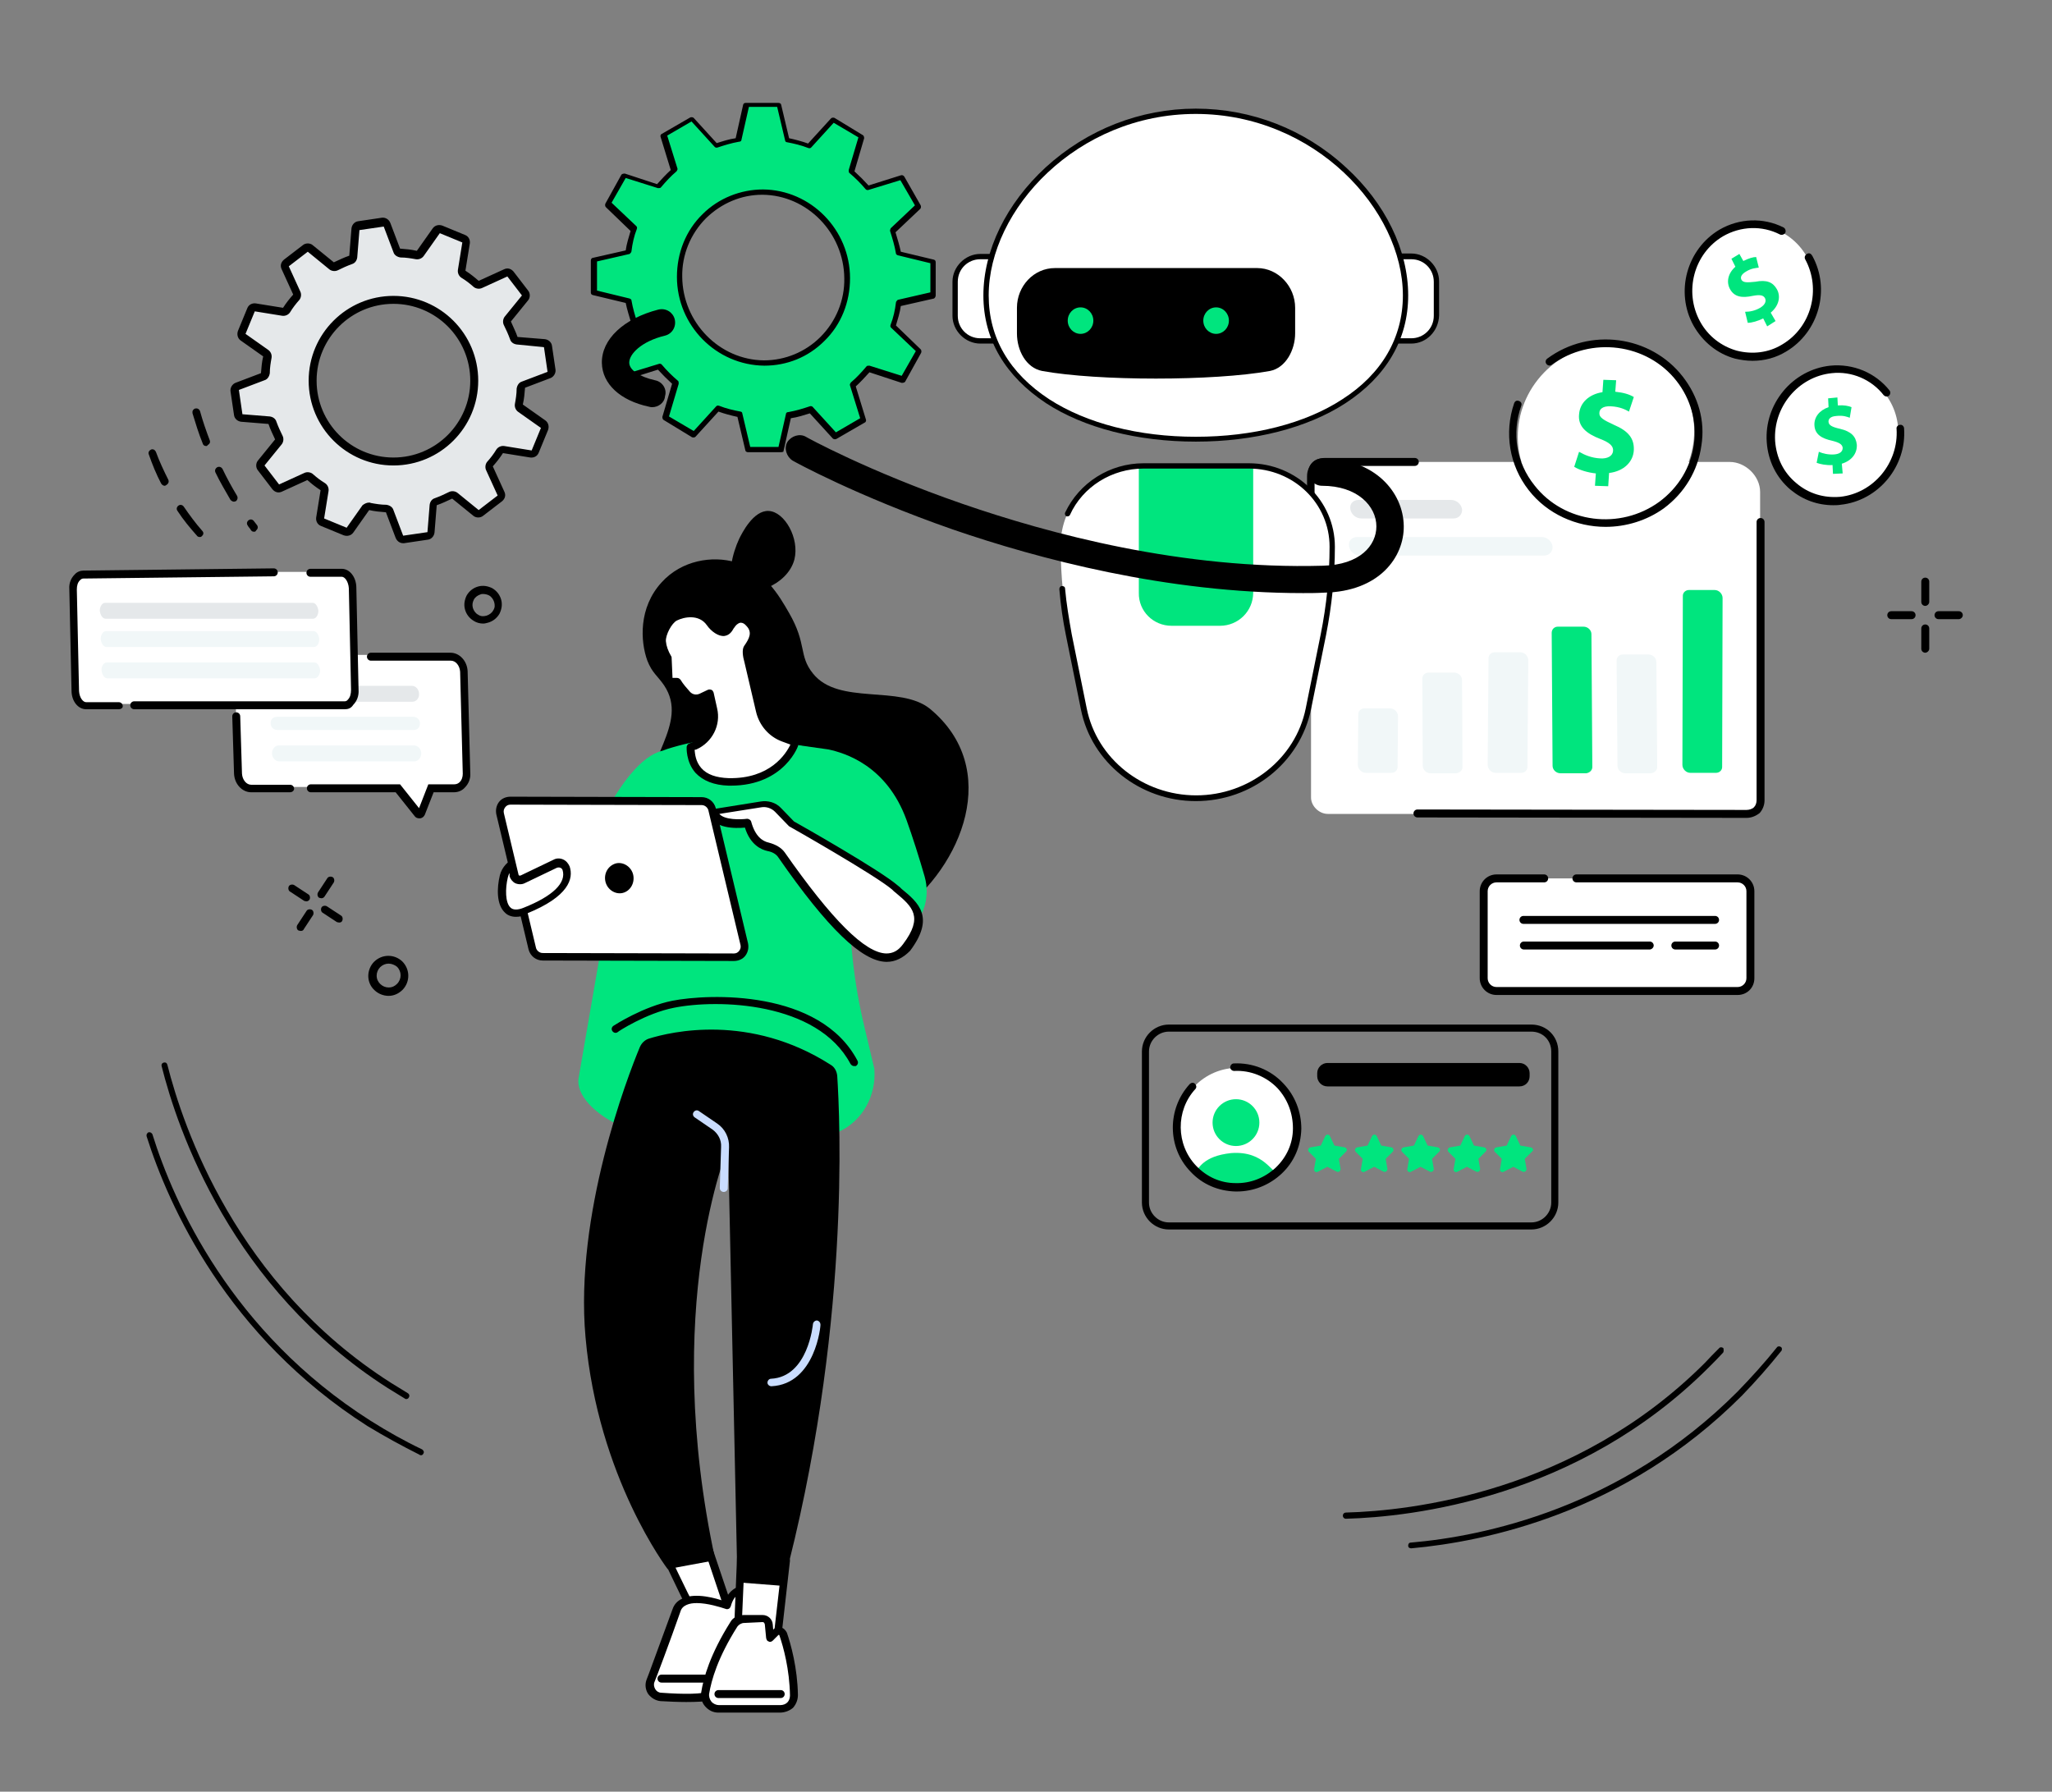 <?xml version="1.0" encoding="utf-8"?>
<!-- Generator: Adobe Illustrator 25.4.1, SVG Export Plug-In . SVG Version: 6.00 Build 0)  -->
<svg version="1.1" id="Layer_1" xmlns="http://www.w3.org/2000/svg" xmlns:xlink="http://www.w3.org/1999/xlink" x="0px" y="0px"
	 width="464.7px" height="405.7px" viewBox="0 0 464.7 405.7" style="enable-background:new 0 0 464.7 405.7;" xml:space="preserve"
	>
<rect x="0" y="0" width="464.7" height="405.7" fill="#808080" stroke="none"/>
<style type="text/css">
	.st0{fill:#E5E8EA;}
	.st1{fill:#00E57E;}
	.st2{fill:#FFFFFF;}
	.st3{fill:#CADDFF;}
	.st4{fill:#F1F7F8;}
	.st5{fill:none;stroke:#000000;stroke-width:1.6;stroke-miterlimit:10;}
</style>
<g id="AI-powered_marketing_tools">
	<g>
		<g id="Artificial_intelligence_1_">
			<g>
				<g>
					<path class="st0" d="M124.2,78.5c-0.1-0.4-0.4-0.8-0.8-0.8l-6.2-0.5c-0.4-0.1-0.6-0.3-0.8-0.6c-0.4-1.2-0.9-2.3-1.4-3.3
						c-0.2-0.4-0.1-0.7,0.1-1l3.9-4.8c0.3-0.4,0.3-0.8,0-1.2l-3.3-4.3c-0.3-0.4-0.7-0.5-1.1-0.3l-5.6,2.6c-0.4,0.2-0.7,0.1-1-0.1
						c-0.9-0.8-1.9-1.5-2.9-2.2c-0.3-0.2-0.5-0.5-0.4-0.9l1-6.2c0.1-0.4-0.2-0.8-0.6-1l-5.1-2.1c-0.4-0.2-0.9,0-1.1,0.4l-3.5,5.1
						c-0.2,0.3-0.6,0.5-0.9,0.4c-1.2-0.2-2.4-0.4-3.6-0.4c-0.4,0-0.7-0.2-0.8-0.6l-2.2-5.8c-0.2-0.4-0.6-0.6-1-0.6l-5.4,0.8
						c-0.4,0.1-0.8,0.4-0.8,0.8l-0.5,6.2c-0.1,0.4-0.3,0.6-0.6,0.8c-1.2,0.4-2.3,0.9-3.3,1.4c-0.4,0.2-0.7,0.1-1-0.1l-4.8-3.9
						c-0.4-0.3-0.8-0.3-1.2,0l-4.3,3.3c-0.4,0.3-0.5,0.7-0.3,1.1l2.6,5.6c0.2,0.4,0.1,0.7-0.1,1c-0.8,0.9-1.5,1.9-2.2,2.9
						c-0.2,0.3-0.5,0.5-0.9,0.4l-6.2-1c-0.4-0.1-0.8,0.2-1,0.6l-2.1,5.1c-0.2,0.4,0,0.9,0.4,1.1l5.1,3.5c0.3,0.2,0.5,0.6,0.4,0.9
						c-0.2,1.2-0.4,2.4-0.4,3.6c0,0.4-0.2,0.7-0.6,0.8l-5.8,2.2c-0.4,0.2-0.6,0.6-0.6,1L54,94c0.1,0.4,0.4,0.8,0.8,0.8l6.2,0.5
						c0.4,0.1,0.6,0.3,0.8,0.6c0.4,1.2,0.9,2.3,1.4,3.3c0.2,0.4,0.1,0.7-0.1,1l-3.9,4.8c-0.3,0.4-0.3,0.8,0,1.2l3.3,4.3
						c0.3,0.4,0.7,0.5,1.1,0.3l5.6-2.6c0.4-0.2,0.7-0.1,1,0.1c0.9,0.8,1.9,1.5,2.9,2.2c0.3,0.2,0.5,0.5,0.4,0.9l-1,6.2
						c-0.1,0.4,0.2,0.8,0.6,1l5.1,2.1c0.4,0.2,0.9,0,1.1-0.4l3.5-5.1c0.2-0.3,0.6-0.5,0.9-0.4c1.2,0.2,2.4,0.4,3.6,0.4
						c0.4,0,0.7,0.2,0.8,0.6l2.2,5.8c0.2,0.4,0.6,0.6,1,0.6l5.4-0.8c0.4-0.1,0.8-0.4,0.8-0.8l0.5-6.2c0.1-0.4,0.3-0.6,0.6-0.8
						c1.2-0.4,2.3-0.9,3.3-1.4c0.4-0.2,0.7-0.1,1,0.1l4.8,3.9c0.4,0.3,0.8,0.3,1.2,0l4.3-3.3c0.4-0.3,0.5-0.7,0.3-1.1l-2.6-5.6
						c-0.2-0.4-0.1-0.7,0.1-1c0.8-0.9,1.5-1.9,2.2-2.9c0.2-0.3,0.5-0.5,0.9-0.4l6.2,1c0.4,0.1,0.8-0.2,1-0.6l2.1-5.1
						c0.2-0.4,0-0.9-0.4-1.1l-5.1-3.5c-0.3-0.2-0.5-0.6-0.4-0.9c0.2-1.2,0.4-2.4,0.4-3.6c0-0.4,0.2-0.7,0.6-0.8l5.8-2.2
						c0.4-0.2,0.6-0.6,0.6-1L124.2,78.5z M89.1,104.5c-10.1,0-18.3-8.2-18.3-18.3c0-10.1,8.2-18.3,18.3-18.3s18.3,8.2,18.3,18.3
						C107.4,96.3,99.2,104.5,89.1,104.5z"/>
					<path d="M91.3,123c-0.8,0-1.4-0.5-1.7-1.2l-2.2-5.8c-1.3-0.1-2.5-0.2-3.8-0.5l-3.6,5.1c-0.5,0.7-1.4,0.9-2.2,0.6l-5.1-2.1
						c-0.8-0.3-1.2-1.1-1.1-1.9l1-6.2c-1.1-0.7-2.1-1.5-3-2.3l-5.7,2.6c-0.8,0.4-1.6,0.2-2.2-0.5l-3.3-4.3c-0.5-0.6-0.5-1.6,0-2.2
						l3.9-4.8c-0.5-1.1-1.1-2.3-1.5-3.5l-6.2-0.5c-0.8-0.1-1.5-0.7-1.6-1.5l-0.8-5.4c-0.1-0.8,0.4-1.6,1.1-1.9l5.8-2.2
						c0.1-1.3,0.2-2.5,0.5-3.8l-5.1-3.6c-0.7-0.5-0.9-1.4-0.6-2.2l2.1-5.1c0.3-0.8,1.1-1.2,1.9-1.1l6.2,1c0.7-1.1,1.5-2.1,2.3-3
						l-2.6-5.7c-0.4-0.8-0.2-1.6,0.5-2.2l4.3-3.3c0.6-0.5,1.6-0.5,2.2,0l4.8,3.9c1.1-0.5,2.3-1.1,3.5-1.5l0.5-6.2
						c0.1-0.8,0.7-1.5,1.5-1.6l5.4-0.8c0.8-0.1,1.6,0.4,1.9,1.2l2.2,5.8c1.3,0.1,2.5,0.2,3.8,0.5l3.6-5.1c0.5-0.7,1.4-0.9,2.2-0.6
						l5.1,2.1c0.8,0.3,1.2,1.1,1.1,1.9l-1,6.2c1.1,0.7,2.1,1.5,3,2.3l5.7-2.6c0.8-0.4,1.6-0.2,2.2,0.5l3.3,4.3
						c0.5,0.6,0.5,1.6,0,2.2l-3.9,4.8c0.5,1.2,1.1,2.3,1.5,3.5l6.2,0.5c0.8,0.1,1.5,0.7,1.6,1.5l0,0l0.8,5.4
						c0.1,0.8-0.4,1.6-1.1,1.9l-5.8,2.2c-0.1,1.3-0.2,2.5-0.5,3.8l5.1,3.6c0.7,0.5,0.9,1.4,0.6,2.2l-2.1,5.1
						c-0.3,0.8-1.1,1.2-1.9,1.1l-6.2-1c-0.7,1.1-1.5,2.1-2.3,3l2.6,5.7c0.4,0.8,0.2,1.6-0.5,2.2l-4.3,3.3c-0.6,0.5-1.6,0.5-2.2,0
						l-4.8-3.9c-1.1,0.5-2.3,1.1-3.5,1.5l-0.5,6.2c-0.1,0.8-0.7,1.5-1.5,1.6l-5.4,0.8C91.5,123,91.4,123,91.3,123z M83.6,113.8
						c0.1,0,0.2,0,0.4,0.1c1.1,0.2,2.3,0.4,3.5,0.4c0.7,0.1,1.4,0.5,1.6,1.2l2.2,5.8l5.5-0.8l0.5-6.2c0.1-0.7,0.5-1.3,1.2-1.5
						c1.1-0.4,2.2-0.9,3.2-1.4c0.6-0.3,1.4-0.2,1.9,0.2l4.8,3.9l4.3-3.3l-2.6-5.7c-0.3-0.6-0.2-1.4,0.2-1.9c0.8-0.9,1.5-1.8,2.1-2.8
						c0.4-0.6,1.1-0.9,1.8-0.8l6.2,1l2.1-5.1l-5.1-3.6c-0.6-0.4-0.9-1.1-0.8-1.8c0.2-1.1,0.4-2.3,0.4-3.5c0.1-0.7,0.5-1.4,1.2-1.6
						l5.8-2.2l-0.8-5.5c0,0,0-0.1-0.1-0.1L117,78c-0.7-0.1-1.3-0.5-1.5-1.2c-0.4-1.1-0.9-2.2-1.4-3.2c-0.3-0.6-0.2-1.4,0.2-1.9
						l3.9-4.8l-3.3-4.3l-5.7,2.6c-0.6,0.3-1.4,0.2-1.9-0.2c-0.9-0.8-1.8-1.5-2.8-2.1c-0.6-0.4-0.9-1.1-0.8-1.8l1-6.2l-5.1-2.1
						L96,57.9c-0.4,0.6-1.1,0.9-1.8,0.8c-1.1-0.2-2.3-0.4-3.5-0.4c-0.7-0.1-1.4-0.5-1.6-1.2l-2.2-5.8l-5.5,0.8l-0.5,6.2
						c-0.1,0.7-0.5,1.3-1.2,1.5c-1.1,0.4-2.2,0.9-3.2,1.4c-0.6,0.3-1.4,0.2-1.9-0.2L69.7,57l-4.3,3.3l2.6,5.7
						c0.3,0.6,0.2,1.4-0.2,1.9c-0.8,0.9-1.5,1.8-2.1,2.8c-0.4,0.6-1.1,0.9-1.8,0.8l-6.2-1l-2.1,5.1l5.1,3.6c0.6,0.4,0.9,1.1,0.8,1.8
						c-0.2,1.1-0.4,2.3-0.4,3.5c-0.1,0.7-0.5,1.4-1.2,1.6l-5.8,2.2l0.8,5.5l6.2,0.5c0.7,0.1,1.3,0.5,1.5,1.2
						c0.4,1.1,0.9,2.2,1.4,3.2c0.3,0.6,0.2,1.4-0.2,1.9l-3.9,4.8l3.3,4.3l5.7-2.6c0.6-0.3,1.4-0.2,1.9,0.2c0.9,0.8,1.8,1.5,2.8,2.1
						c0.6,0.4,0.9,1.1,0.8,1.8l-1,6.2l5.1,2.1l3.6-5.1C82.5,114.1,83,113.8,83.6,113.8z M89.1,105.4c-10.6,0-19.2-8.6-19.2-19.2
						S78.5,67,89.1,67s19.2,8.6,19.2,19.2S99.7,105.4,89.1,105.4z M89.1,68.8c-9.6,0-17.4,7.8-17.4,17.4s7.8,17.4,17.4,17.4
						c9.6,0,17.4-7.8,17.4-17.4S98.7,68.8,89.1,68.8z"/>
				</g>
				<g>
					<path d="M57.5,120.4c-0.3,0-0.5-0.1-0.7-0.4c-0.2-0.4-0.5-0.6-0.7-1c-0.3-0.4-0.2-0.9,0.2-1.2c0.4-0.3,0.9-0.2,1.2,0.2
						c0.2,0.3,0.5,0.6,0.7,0.9c0.3,0.4,0.2,0.9-0.2,1.2C57.9,120.4,57.7,120.4,57.5,120.4z M53,113.6c-0.3,0-0.6-0.2-0.8-0.4
						c-1.2-2.1-2.4-4.1-3.4-6.2c-0.2-0.4-0.1-0.9,0.4-1.2c0.4-0.2,0.9-0.1,1.2,0.4c1,2.1,2.1,4.1,3.3,6.1c0.2,0.4,0.1,0.9-0.3,1.2
						C53.3,113.5,53.1,113.6,53,113.6z M46.7,101c-0.4,0-0.7-0.2-0.8-0.6c-0.9-2.2-1.6-4.5-2.3-6.8c-0.1-0.5,0.1-0.9,0.6-1.1
						c0.5-0.1,0.9,0.1,1.1,0.6c0.6,2.2,1.4,4.5,2.2,6.6c0.2,0.5-0.1,0.9-0.5,1.1C47,100.9,46.9,101,46.7,101z"/>
					<path d="M45.2,121.6c-0.2,0-0.5-0.1-0.6-0.3c-1.6-1.8-3.1-3.6-4.4-5.6c-0.3-0.4-0.2-0.9,0.2-1.2c0.4-0.3,0.9-0.2,1.2,0.2
						c1.3,1.9,2.7,3.8,4.2,5.5c0.4,0.4,0.3,0.9-0.1,1.2C45.6,121.6,45.4,121.6,45.2,121.6z M37.3,110c-0.3,0-0.6-0.2-0.8-0.5
						c-1.1-2.1-2-4.3-2.8-6.6c-0.2-0.5,0.1-0.9,0.5-1.1c0.5-0.2,0.9,0.1,1.1,0.5c0.8,2.2,1.8,4.3,2.8,6.3c0.2,0.4,0.1,0.9-0.4,1.2
						C37.6,109.9,37.4,110,37.3,110z"/>
				</g>
				<path d="M109.4,141.2c-0.7,0-1.5-0.2-2.1-0.6c-1-0.6-1.7-1.5-2-2.6c-0.3-1.1-0.1-2.2,0.4-3.2c0.6-1,1.5-1.7,2.6-2
					c1.1-0.3,2.2-0.1,3.2,0.4c1,0.6,1.7,1.5,2,2.6c0.3,1.1,0.1,2.2-0.4,3.2c-0.6,1-1.5,1.7-2.6,2
					C110.1,141.1,109.8,141.2,109.4,141.2z M109.4,134.5c-0.2,0-0.4,0-0.6,0.1c-0.6,0.2-1.2,0.6-1.5,1.2s-0.4,1.2-0.2,1.9
					c0.2,0.6,0.6,1.2,1.2,1.5c0.6,0.4,1.2,0.4,1.9,0.2c0.6-0.2,1.2-0.6,1.5-1.2c0.4-0.6,0.4-1.2,0.2-1.9c-0.2-0.6-0.6-1.2-1.2-1.5
					C110.3,134.6,109.8,134.5,109.4,134.5z"/>
			</g>
			<g>
				<g>
					<g>
						<path d="M149.8,131.9c4.6-5.1,11.6-6.1,16.7-4.6c6.6,1.8,9.9,7.5,12.2,11.5c4.1,7.1,2.1,9.6,5.4,13.7c5.8,7.3,19.7,2.5,26.5,8
							c16.3,13.5,7.4,35.7-7.1,46.2c-9.6,7-22.8,2.9-26.3,1.8c-10.8-3.3-28.8-9.9-30.6-25.6c-1.2-10.5,9.6-19,3.8-27.7
							c-1.5-2.2-2.7-2.8-3.8-5.6C145,145.2,144.6,137.6,149.8,131.9z"/>
						<path d="M166.8,133.1c-2.5-2-0.9-7.9,0.6-11.1c0.6-1.2,3.2-6.5,6.7-6.3c3.6,0.2,7,6.2,5.8,11
							C178.3,132.7,169.7,135.5,166.8,133.1z"/>
					</g>
					<g>
						<path class="st1" d="M183.5,169.5c-7.5-2.4-18.8-4.2-32.4,0.1c-4.9,1.6-8.5,5.9-9.1,11.1l-11,63.6c-0.5,4.6,5.6,9.1,10,10.8
							c4.5,1.7,11.5,3.3,21.2,3.3c10.5,0,23-0.1,27.3-1.9c0.1-0.1,0.2-0.1,0.4-0.2c5.5-2.5,8.6-8.3,8.1-14.3l-2.2-9.3
							c-2.5-10.3-3.6-20.9-3.4-31.5l0.4-18.5C192.9,176.7,189.2,171.3,183.5,169.5z"/>
						<path class="st1" d="M131.3,196.8c0,0,8.8-24.4,18.7-26.8l-5.1,34.6L131.3,196.8z"/>
						<path class="st1" d="M205.4,211.1c3.8-3,5.3-8,4-12.6c-1.2-4.2-2.8-9.2-4.1-12.8c-4.5-12.4-14-15.2-17.7-16
							c-0.6-0.1-7.1-1-7.1-1l3.9,38l16.8,6.9L205.4,211.1z"/>
					</g>
					<path d="M193.4,241.4c-0.3,0-0.6-0.2-0.8-0.5c-7.5-14.1-30.1-14.7-40-12.7c-6.2,1.2-12.7,5.4-12.7,5.5
						c-0.4,0.3-0.9,0.2-1.2-0.2c-0.3-0.4-0.2-0.9,0.2-1.2c0.3-0.2,6.8-4.4,13.4-5.7c8.2-1.6,33.4-2.6,41.9,13.6
						c0.2,0.4,0.1,0.9-0.4,1.2C193.7,241.4,193.6,241.4,193.4,241.4z"/>
					<g>
						<g>
							<g>
								<path class="st2" d="M166.2,216.8l-43.3-0.1c-1.1,0-2.1-0.8-2.3-1.8l-7.3-30.6c-0.4-1.5,0.8-2.9,2.4-2.9l43.3,0.1
									c1.1,0,2.1,0.8,2.3,1.8l7.3,30.6C168.9,215.3,167.8,216.8,166.2,216.8z"/>
								<path d="M166.2,217.6L166.2,217.6l-43.3-0.1c-1.5,0-2.8-1-3.2-2.5l-7.3-30.6c-0.2-1,0-2,0.6-2.8c0.6-0.8,1.6-1.2,2.6-1.2
									l0,0l43.3,0.1c1.5,0,2.8,1,3.2,2.5l7.3,30.6c0.2,1,0,2-0.6,2.8C168.2,217.2,167.2,217.6,166.2,217.6z M166.2,215.9
									L166.2,215.9c0.5,0,0.9-0.2,1.2-0.6c0.3-0.4,0.4-0.8,0.3-1.3l-7.3-30.6c-0.2-0.6-0.8-1.1-1.5-1.1l-43.3-0.1l0,0
									c-0.5,0-0.9,0.2-1.2,0.6c-0.3,0.4-0.4,0.8-0.3,1.3l7.3,30.6c0.2,0.6,0.8,1.1,1.5,1.1L166.2,215.9z"/>
							</g>
							<path d="M137.1,199.6c0.4,1.8,2.2,3,3.9,2.6c1.7-0.4,2.8-2.2,2.4-4.1c-0.4-1.8-2.2-3-3.9-2.6
								C137.7,196,136.7,197.8,137.1,199.6z"/>
						</g>
						<g>
							<path class="st2" d="M115.8,195.9l0.5,2.2c0.2,0.9,1.2,1.4,2.1,1l7.3-3.5c1-0.5,2.1,0,2.5,1.1c0.7,2.1,0.1,5.8-9.2,9.6
								c-5.7,2.3-5.9-3.9-5-7.8C114.5,196.8,115.8,195.9,115.8,195.9z"/>
							<path d="M116.8,207.6c-0.9,0-1.8-0.3-2.4-0.9c-2-1.8-1.9-5.6-1.2-8.5c0.5-2,2-3.1,2.1-3.1c0.2-0.2,0.5-0.2,0.8-0.1
								c0.3,0.1,0.5,0.4,0.5,0.6l0.5,2.2c0.1,0.2,0.2,0.4,0.4,0.4c0.1,0.1,0.3,0.1,0.5,0l7.3-3.5c0.7-0.4,1.5-0.4,2.2-0.1
								c0.7,0.3,1.2,0.9,1.5,1.6c0.9,2.7-0.1,6.8-9.8,10.7C118.5,207.5,117.6,207.6,116.8,207.6z M115.4,197.7
								c-0.2,0.3-0.3,0.6-0.4,1c-0.6,2.5-0.6,5.7,0.6,6.8c0.6,0.6,1.7,0.6,3.1,0c6.5-2.6,9.6-5.6,8.7-8.5c-0.1-0.2-0.2-0.4-0.5-0.5
								c-0.2-0.1-0.5-0.1-0.8,0l-7.3,3.5c-0.6,0.3-1.4,0.3-2.1,0c-0.6-0.3-1.1-0.9-1.3-1.6L115.4,197.7z"/>
						</g>
					</g>
					<g>
						<path class="st2" d="M179,186.6c0,0,19.4,11,23.4,14.4c4,3.5,8.3,6.1,2.7,13.6c-4.8,6.3-13.3,0.7-28.3-20.8
							c-0.7-1-1.8-1.6-3.1-1.9c-1.5-0.4-3.7-1.5-4.7-5.5c0,0-7.1,1-7.7-2.5l10.6-1.7c1.4-0.2,2.9,0.2,3.9,1.2L179,186.6z"/>
						<path d="M200.8,217.8c-0.1,0-0.1,0-0.1,0c-5.5-0.1-13.3-7.6-24.4-23.6c-0.5-0.8-1.4-1.3-2.5-1.5c-1.4-0.3-3.9-1.4-5.1-5.3
							c-2.1,0.2-7.3,0.3-7.9-3.2c-0.1-0.2,0-0.5,0.2-0.6c0.1-0.2,0.4-0.4,0.6-0.4l10.6-1.7c1.7-0.3,3.5,0.2,4.7,1.5l2.9,3
							c1.8,1,19.6,11.1,23.5,14.5c0.3,0.2,0.6,0.5,0.9,0.8c3.8,3.1,7.6,6.4,1.9,14C204.5,216.9,202.8,217.8,200.8,217.8z
							 M169.2,185.4c0.4,0,0.8,0.3,0.9,0.6c0.9,3.4,2.6,4.5,4,4.8c1.5,0.4,2.8,1.1,3.6,2.2c10.7,15.3,18.2,22.8,23,22.9
							c1.5,0,2.7-0.6,3.8-2.1c4.7-6.2,2.1-8.5-1.6-11.6c-0.3-0.2-0.6-0.5-0.9-0.8c-3.9-3.3-23.1-14.2-23.3-14.3
							c-0.1-0.1-0.1-0.1-0.2-0.2l-3-3.1c-0.8-0.8-2-1.2-3.1-1l-9.5,1.5C164.1,185.7,167.7,185.6,169.2,185.4
							C169.1,185.4,169.1,185.4,169.2,185.4z"/>
					</g>
					<g>
						<path class="st2" d="M159.1,157.7c-1.1,0.5-2.3,0.3-3.1-0.5c-0.9-0.9-1.7-1.9-2.3-2.9h-1.2c-0.4,0-0.7-0.3-0.7-0.6l-0.2-4.6
							c-0.9-1.5-1.3-2.8-1.4-3.8c-0.1-1.7,1.4-4.8,2.9-5.6c2.1-1.1,5.9-1.6,7.9,1.4c0.9,1.3,2.2,2.2,3.1,2.1
							c0.8-0.1,1.1-0.8,1.5-1.5c0.7-1.3,2.5-2.5,4.3-0.5c1.8,2.1,0.5,4-0.5,5.6c-0.4,0.6,0.1,2.5,0.2,3.2l2.6,10.9
							c0.6,2.8,2.6,5.1,5.3,6.2l2.8,1.1c0,0-3.1,9.2-15.2,8.9c-9.3-0.2-8.6-7.8-8.6-7.8l1.2-0.5c3.2-1.4,4.9-4.9,4.2-8.3l-0.8-3.6
							L159.1,157.7z"/>
						<path d="M165.5,177.9c-0.2,0-0.4,0-0.5,0c-3.3-0.1-5.8-1.1-7.5-2.9c-2.2-2.5-2-5.8-2-5.9c0.1-0.3,0.2-0.6,0.5-0.7l1.2-0.5
							c2.8-1.2,4.3-4.3,3.6-7.3l-0.6-2.5l-0.9,0.5l0,0c-1.4,0.7-3.1,0.4-4.2-0.7c-0.8-0.8-1.5-1.7-2.2-2.7h-0.7
							c-0.8,0-1.6-0.6-1.6-1.5l-0.2-4.4c-0.8-1.4-1.3-2.7-1.4-3.9c-0.2-2,1.5-5.5,3.5-6.5c2.9-1.4,6.9-1.5,9,1.7
							c0.8,1.1,1.8,1.8,2.2,1.7c0.3-0.1,0.5-0.3,0.8-0.9l0.1-0.1c0.5-0.9,1.5-1.9,2.8-2c0.7-0.1,1.8,0.1,2.9,1.4
							c2.2,2.6,0.5,5.2-0.5,6.7c-0.1,0.2-0.1,0.7,0.3,2.4l2.6,11.1c0.6,2.5,2.4,4.6,4.8,5.5l2.8,1.1c0.4,0.2,0.6,0.6,0.5,1.1
							C181,168.5,177.8,177.9,165.5,177.9z M157.3,169.8c0.1,0.9,0.2,2.6,1.5,4.1c1.3,1.5,3.4,2.2,6.2,2.3c9.4,0.2,13-5.5,14-7.6
							l-1.9-0.7c-3-1.1-5.2-3.7-5.9-6.8l-2.6-11.1c-0.4-1.4-0.6-2.9-0.1-3.7c1.2-1.7,1.9-3.1,0.6-4.5c-0.5-0.6-0.9-0.8-1.4-0.8
							c-0.6,0.1-1.1,0.6-1.4,1.1l-0.1,0.1c-0.4,0.7-0.9,1.6-2.1,1.8c-1.4,0.2-3.1-1.1-4-2.4c-1.8-2.6-5.2-1.9-6.8-1.1
							c-1.2,0.6-2.6,3.3-2.5,4.7c0.1,1.1,0.5,2.2,1.2,3.4c0.1,0.1,0.1,0.3,0.1,0.4l0.2,4.5h1c0.4,0,0.6,0.2,0.8,0.4
							c0.6,1,1.4,1.9,2.2,2.8c0.6,0.6,1.4,0.7,2.1,0.4l1.9-0.9c0.2-0.1,0.5-0.1,0.8,0s0.4,0.4,0.5,0.6l0.8,3.6
							c0.9,3.8-1.1,7.7-4.7,9.3L157.3,169.8z M159.1,157.7L159.1,157.7L159.1,157.7z"/>
					</g>
				</g>
				<g>
					<g>
						<g>
							<path class="st2" d="M159.7,348.6l6.5,19.3c0,0-7.1-0.6-7.7-0.5c-0.6,0.1-8.9-17.6-8.9-17.6L159.7,348.6z"/>
							<path d="M166.2,368.8L166.2,368.8c-3.3-0.3-7.1-0.5-7.5-0.5c-0.8,0.2-1.1,0.2-5.6-9.2c-2.1-4.3-4.2-8.8-4.2-8.8
								c-0.1-0.2-0.1-0.5,0-0.8c0.1-0.2,0.4-0.4,0.6-0.5l10.2-1.2c0.4-0.1,0.8,0.2,0.9,0.6l6.5,19.3c0.1,0.3,0.1,0.6-0.1,0.8
								C166.7,368.6,166.4,368.8,166.2,368.8z M158.8,366.5c1.2,0,3.9,0.2,6.1,0.4l-5.8-17.3l-8.2,1
								C154.2,357.6,157.8,365,158.8,366.5L158.8,366.5z M158.4,366.5L158.4,366.5C158.3,366.5,158.4,366.5,158.4,366.5z"/>
						</g>
						<g>
							<g>
								<path class="st2" d="M164.7,363.6c0,0-9.7-4-11.5,1c-2.3,6.3-5.9,16-5.9,16c-0.6,1.7,0.5,3.5,2.4,3.6
									c3.5,0.3,8.8,0.5,11.3-0.4c3.9-1.4,10.3-13.7,10.3-13.7l-2-10.5C169.4,359.8,165.8,359.3,164.7,363.6z"/>
								<path d="M155.4,385.4c-1.9,0-4-0.1-5.8-0.2c-1.1-0.1-2.1-0.7-2.8-1.6c-0.6-0.9-0.8-2.1-0.4-3.2c0.1-0.1,3.6-9.8,5.9-16
									c0.4-1.2,1.2-2,2.4-2.5c2.9-1.3,7.5,0,9.4,0.7c1.2-3.2,3.9-3.8,5.3-3.5c0.4,0.1,0.6,0.4,0.8,0.7l2,10.5
									c0.1,0.2,0,0.4-0.1,0.6c-0.7,1.3-6.8,12.6-10.8,14.1C159.9,385.3,157.7,385.4,155.4,385.4z M157.8,363
									c-0.9,0-1.6,0.1-2.3,0.4c-0.7,0.3-1.2,0.8-1.4,1.5c-2.2,6.3-5.8,15.9-5.9,16c-0.2,0.5-0.1,1.1,0.2,1.6
									c0.3,0.5,0.8,0.8,1.4,0.8c5.3,0.4,9.2,0.3,10.9-0.3c2.8-1,7.8-9.5,9.7-13l-1.8-9.5c-0.9,0.1-2.4,0.6-3.1,3.2
									c-0.1,0.2-0.2,0.5-0.5,0.6c-0.2,0.1-0.5,0.1-0.7,0C163.1,363.9,160.2,363,157.8,363z"/>
							</g>
							<path d="M159.8,381h-10c-0.5,0-0.9-0.4-0.9-0.9s0.4-0.9,0.9-0.9h10c0.5,0,0.9,0.4,0.9,0.9C160.7,380.6,160.3,381,159.8,381z"
								/>
						</g>
					</g>
					<g>
						<g>
							<polygon class="st2" points="178,353.4 175.8,372.7 167,370.3 167.6,352.8 							"/>
							<path d="M175.8,373.6c-0.1,0-0.2,0-0.2-0.1l-8.8-2.4c-0.4-0.1-0.6-0.5-0.6-0.9l0.7-17.4c0-0.2,0.1-0.5,0.3-0.6
								c0.2-0.2,0.4-0.2,0.6-0.2l10.3,0.5c0.2,0,0.5,0.1,0.6,0.3c0.2,0.2,0.2,0.4,0.2,0.6l-2.2,19.4c0,0.2-0.2,0.5-0.4,0.6
								C176.2,373.5,176,373.6,175.8,373.6z M167.9,369.6l7.2,1.9l2-17.4l-8.5-0.4L167.9,369.6z"/>
						</g>
						<g>
							<g>
								<path class="st2" d="M179.8,383.8c0.1,1.7-1.4,3.2-3.1,3.2h-13.9c-1.9,0-3.3-1.7-3.1-3.5c0.5-3.2,2-8.4,6.5-15.6
									c0.5-0.8,1.4-1.2,2.3-1.2h4.2c0.7,0,1.4,0.5,1.4,1.3l0.3,3.1l1.3-1.3c0.5-0.5,1.4-0.3,1.6,0.4
									C178.2,372.5,179.6,377.7,179.8,383.8z"/>
								<path d="M176.6,387.8h-13.9c-1.2,0-2.2-0.5-3-1.4c-0.8-0.9-1.1-2.1-0.9-3.2c0.5-3.2,2-8.6,6.6-15.9c0.6-1.1,1.8-1.6,3.1-1.6
									h4.2c1.2,0,2.2,0.9,2.3,2.1l0.1,1.2c0.5-0.5,1.1-0.6,1.7-0.5c0.6,0.1,1.1,0.6,1.4,1.2c0.9,2.6,2.4,8,2.5,14.1
									c0,1.1-0.4,2.1-1.1,2.9C178.8,387.4,177.7,387.8,176.6,387.8z M168.5,367.5c-0.6,0-1.2,0.4-1.5,0.8
									c-4.5,7.1-5.9,12.2-6.4,15.2c-0.1,0.6,0.1,1.3,0.5,1.8c0.4,0.5,1.1,0.8,1.7,0.8h13.9c0.6,0,1.2-0.2,1.6-0.6s0.6-1,0.6-1.6
									c-0.1-5.9-1.5-11-2.4-13.6c0,0,0-0.1-0.1-0.1c-0.1,0-0.1,0-0.1,0l-1.3,1.3c-0.2,0.2-0.6,0.4-0.9,0.2
									c-0.4-0.1-0.5-0.4-0.6-0.8l-0.3-3.1c-0.1-0.3-0.2-0.5-0.5-0.5L168.5,367.5L168.5,367.5z"/>
							</g>
							<path d="M176.8,384.5h-14.1c-0.5,0-0.9-0.4-0.9-0.9s0.4-0.9,0.9-0.9h14.1c0.5,0,0.9,0.4,0.9,0.9S177.3,384.5,176.8,384.5z"/>
						</g>
					</g>
					<g>
						<path d="M144.9,237.1c0.4-0.9,1.1-1.6,2-1.9c5.1-1.6,22.9-5.8,41.2,5.9c0.9,0.5,1.4,1.5,1.5,2.5c0.6,9.3,3.1,57.9-12.3,115.5
							l-10.3-0.8l-2.1-98.5c0,0-15.3,36.1-2.9,93.5l-10.8,2c0,0-15.8-20.7-18.6-52.5C130.1,275,142.1,243.8,144.9,237.1z"/>
						<path class="st3" d="M174.7,313.9c-0.5,0-0.9-0.4-0.9-0.8c0-0.5,0.4-0.9,0.8-0.9c8.4-0.4,9.5-12.3,9.5-12.4
							c0.1-0.5,0.5-0.8,0.9-0.8c0.5,0.1,0.8,0.5,0.8,0.9C185.9,300,184.7,313.4,174.7,313.9C174.8,313.9,174.7,313.9,174.7,313.9z"
							/>
						<path class="st3" d="M163.9,269.9L163.9,269.9c-0.5,0-0.9-0.4-0.9-0.9l0.3-9.3c0.1-1.6-0.7-3-1.9-3.9l-4.1-2.8
							c-0.4-0.3-0.5-0.8-0.2-1.2c0.3-0.4,0.8-0.5,1.2-0.2l4.1,2.8c1.8,1.2,2.8,3.3,2.7,5.4l-0.3,9.3
							C164.8,269.5,164.4,269.9,163.9,269.9z"/>
					</g>
				</g>
			</g>
			<g>
				<g>
					<polygon class="st2" points="89.2,177.1 95,184.9 97.8,176.7 					"/>
					<g>
						<path class="st2" d="M101.9,148.3c1.6,0,2.9,1.7,3,3.6l0.6,23c0.1,1.9-1.2,3.3-2.8,3.3H56.8c-1.6,0-2.9-1.4-3-3.2l-0.6-23.2
							c-0.1-1.9,1.2-3.5,2.8-3.5H101.9z"/>
						<path d="M65.7,179.4h-8.8c-2.1,0-3.8-1.9-3.9-4.2l-0.4-13c0-0.5,0.4-0.9,0.9-0.9c0.5,0,0.9,0.4,0.9,0.9l0.4,13
							c0.1,1.4,1,2.5,2.1,2.5h8.8c0.5,0,0.9,0.4,0.9,0.9S66.1,179.4,65.7,179.4z"/>
						<path d="M94.9,185.3c-0.4,0-0.8-0.2-1-0.5l-4.3-5.4H70.4c-0.5,0-0.9-0.4-0.9-0.9s0.4-0.9,0.9-0.9h20.2l4.3,5.4l2.1-5.4h5.9
							c0.6,0,1-0.3,1.2-0.5c0.5-0.5,0.7-1.2,0.7-1.9l-0.6-23.1c-0.1-1.4-1-2.5-2.1-2.5H84c-0.5,0-0.9-0.4-0.9-0.9s0.4-0.9,0.9-0.9
							h18c2.1,0,3.8,1.9,3.9,4.2l0.6,23.1c0.1,1.2-0.4,2.4-1.2,3.2c-0.6,0.7-1.5,1.1-2.5,1.1h-4.6l-2,5.1c-0.2,0.4-0.5,0.7-1,0.8
							C95,185.3,95,185.3,94.9,185.3z"/>
					</g>
					<g>
						<path class="st0" d="M93.4,158.9H62.7c-0.9,0-1.6-0.9-1.6-1.8c0-0.9,0.6-1.8,1.5-1.8h30.7c0.9,0,1.6,0.9,1.6,1.8
							C95,158,94.3,158.9,93.4,158.9z"/>
						<path class="st4" d="M93.6,165.3H62.9c-0.9,0-1.6-0.6-1.6-1.5c-0.1-0.9,0.6-1.5,1.5-1.5h30.7c0.9,0,1.6,0.6,1.6,1.5
							C95.1,164.8,94.5,165.3,93.6,165.3z"/>
						<path class="st4" d="M93.9,172.4H63.2c-0.9,0-1.6-0.9-1.6-1.8c0-0.9,0.6-1.8,1.5-1.8h30.7c0.9,0,1.6,0.9,1.6,1.8
							C95.4,171.5,94.7,172.4,93.9,172.4z"/>
					</g>
				</g>
				<g>
					<g>
						<path class="st2" d="M77.4,129.5c1.3,0,2.4,1.8,2.5,3.6l0.5,23c0.1,1.9-1,3.3-2.3,3.3H19.5c-1.3,0-2.4-1.4-2.5-3.2L16.5,133
							c-0.1-1.9,1-3.5,2.3-3.5L77.4,129.5L77.4,129.5z"/>
						<path d="M26.9,160.6h-7.4c-1.8,0-3.3-1.8-3.3-4.2l-0.5-23c-0.1-1.4,0.4-2.5,1.2-3.3c0.5-0.6,1.3-0.9,2-0.9l43.1-0.5l0,0
							c0.5,0,0.9,0.4,0.9,0.9s-0.4,0.9-0.9,0.9l-43.1,0.5c-0.3,0-0.5,0.1-0.8,0.4c-0.5,0.5-0.7,1.2-0.7,2.1l0.5,23
							c0.1,1.5,0.9,2.5,1.6,2.5h7.4c0.5,0,0.9,0.4,0.9,0.9S27.3,160.6,26.9,160.6z"/>
						<path d="M78.1,160.6H30.4c-0.5,0-0.9-0.4-0.9-0.9s0.4-0.9,0.9-0.9h47.7c0.2,0,0.5-0.1,0.7-0.4c0.5-0.5,0.7-1.3,0.7-2.2
							L79,133.2c-0.1-1.5-0.9-2.6-1.6-2.6h-7.1c-0.5,0-0.9-0.4-0.9-0.9s0.4-0.9,0.9-0.9h7.1c1.8,0,3.3,1.9,3.3,4.3l0.5,23.1
							c0.1,1.4-0.4,2.6-1.2,3.4C79.5,160.4,78.8,160.6,78.1,160.6z"/>
					</g>
					<path class="st0" d="M70.9,140.1h-47c-0.7,0-1.2-0.9-1.3-1.8c0-0.9,0.5-1.8,1.2-1.8h47c0.7,0,1.2,0.9,1.3,1.8
						C72.1,139.2,71.6,140.1,70.9,140.1z"/>
					<path class="st4" d="M71.1,146.5h-47c-0.7,0-1.2-0.9-1.3-1.8c0-0.9,0.5-1.8,1.2-1.8h47c0.7,0,1.2,0.9,1.3,1.8
						C72.3,145.7,71.8,146.5,71.1,146.5z"/>
					<path class="st4" d="M71.3,153.6h-47c-0.7,0-1.2-0.9-1.3-1.8c-0.1-0.9,0.5-1.8,1.2-1.8h47c0.7,0,1.2,0.9,1.3,1.8
						C72.5,152.7,71.9,153.6,71.3,153.6z"/>
				</g>
			</g>
		</g>
		<g>
			<g>
				<path class="st2" d="M296.9,107.8c0-1.8,1.4-3.2,3.2-3.2h91.6c3.6,0,6.9,3.2,6.9,6.8v69.7c0,1.8-1.4,3.2-3.2,3.2h-94.7
					c-2,0-3.8-1.8-3.8-3.7L296.9,107.8z"/>
				<g>
					<g>
						<path class="st4" d="M316.5,173.7l0.1-11.5c0-0.9-0.8-1.8-1.8-1.8H309c-0.8,0-1.4,0.6-1.4,1.3l-0.1,11.5
							c0,0.9,0.8,1.8,1.8,1.8h5.8C315.9,175,316.5,174.4,316.5,173.7z"/>
					</g>
					<g>
						<path class="st4" d="M331.2,173.7l-0.1-19.7c0-0.9-0.8-1.7-1.8-1.7h-5.8c-0.8,0-1.4,0.6-1.4,1.4l0.1,19.7
							c0,0.9,0.8,1.7,1.8,1.7h5.8C330.6,175,331.2,174.4,331.2,173.7z"/>
					</g>
					<g>
						<path class="st4" d="M345.9,173.7l0.2-24.2c0-0.9-0.8-1.8-1.8-1.8h-5.8c-0.8,0-1.4,0.6-1.4,1.3l-0.2,24.2
							c0,0.9,0.8,1.8,1.8,1.8h5.8C345.3,175,345.9,174.4,345.9,173.7z"/>
					</g>
					<g>
						<path class="st1" d="M360.6,173.7l-0.2-30.1c0-0.9-0.8-1.7-1.8-1.7h-5.8c-0.8,0-1.4,0.6-1.4,1.4l0.2,30.1
							c0,0.9,0.8,1.7,1.8,1.7h5.8C360,175,360.6,174.4,360.6,173.7z"/>
					</g>
					<g>
						<path class="st4" d="M375.3,173.7l-0.2-23.8c0-0.9-0.8-1.7-1.8-1.7h-5.8c-0.8,0-1.4,0.6-1.4,1.4l0.2,23.8
							c0,0.9,0.8,1.7,1.8,1.7h5.8C374.7,175,375.3,174.4,375.3,173.7z"/>
					</g>
					<g>
						<path class="st1" d="M390,173.7l0.1-38.3c0-0.9-0.8-1.8-1.8-1.8h-5.8c-0.8,0-1.4,0.6-1.4,1.3l-0.1,38.3c0,0.9,0.8,1.8,1.8,1.8
							h5.8C389.4,175,390,174.4,390,173.7z"/>
					</g>
				</g>
				<g>
					<path d="M296.9,118.6c-0.5,0-0.9-0.4-0.9-0.9v-9.9c0-1.1,0.4-2.1,1.1-2.9c0.8-0.8,1.8-1.2,2.9-1.2h20.4c0.5,0,0.9,0.4,0.9,0.9
						s-0.4,0.9-0.9,0.9h-20.4c-0.6,0-1.3,0.2-1.7,0.6c-0.4,0.4-0.6,1-0.6,1.6v9.9C297.8,118.2,297.4,118.6,296.9,118.6z"/>
					<path d="M296.9,146.3c-0.5,0-0.9-0.4-0.9-0.9v-15.3c0-0.5,0.4-0.9,0.9-0.9s0.9,0.4,0.9,0.9v15.3
						C297.8,145.9,297.4,146.3,296.9,146.3z"/>
					<path d="M395.5,185.2l-74.5-0.1c-0.5,0-0.9-0.4-0.9-0.9s0.4-0.9,0.9-0.9l0,0l74.5,0.1c0.6,0,1.3-0.2,1.7-0.6
						c0.4-0.4,0.6-1,0.6-1.6v-63c0-0.5,0.4-0.9,0.9-0.9s0.9,0.4,0.9,0.9v63c0,1.1-0.4,2.1-1.1,2.9
						C397.6,184.8,396.6,185.2,395.5,185.2z"/>
				</g>
				<g>
					<path class="st4" d="M349.7,125.8H308c-1.2,0-2.3-0.9-2.5-2.1c-0.2-1.2,0.6-2.1,1.9-2.1h41.7c1.2,0,2.3,0.9,2.5,2.1
						C351.7,124.8,350.9,125.8,349.7,125.8z"/>
					<path class="st0" d="M329.2,117.4h-20.9c-1.2,0-2.3-0.9-2.5-2.1c-0.2-1.2,0.6-2.1,1.9-2.1h20.9c1.2,0,2.3,0.9,2.5,2.1
						C331.2,116.4,330.4,117.4,329.2,117.4z"/>
				</g>
			</g>
			<g>
				<g>
					
						<ellipse transform="matrix(0.622 -0.783 0.783 0.622 60.724 321.89)" class="st2" cx="363.6" cy="98.1" rx="20.4" ry="19.7"/>
					<path d="M363.6,119.3c-6.6,0-13.2-2.9-17.4-8.3c-4.4-5.6-5.6-13-3.3-19.7c0.2-0.5,0.6-0.7,1.1-0.5c0.5,0.2,0.7,0.6,0.5,1.1
						c-2.2,6.2-1.1,12.9,3,18c6.7,8.6,19.4,10.2,28.3,3.7c4.3-3.2,7.1-7.8,7.8-13c0.7-5.1-0.7-10.2-3.9-14.3
						c-6.7-8.6-19.4-10.2-28.3-3.7c-0.4,0.3-0.9,0.2-1.2-0.2c-0.3-0.4-0.2-0.9,0.2-1.2c9.6-7.1,23.4-5.3,30.7,4.1
						c3.5,4.5,5.1,10,4.2,15.6c-0.8,5.7-3.8,10.7-8.5,14.2C372.9,117.9,368.2,119.3,363.6,119.3z"/>
					<g>
						<path class="st1" d="M361.2,110l0.2-2.8c-1.9-0.2-3.8-0.8-4.9-1.5l1.1-3.4c1.2,0.7,2.8,1.4,4.8,1.5c1.6,0.1,2.8-0.5,2.9-1.7
							c0.1-1.1-0.8-1.9-2.9-2.7c-3.1-1.2-5.1-2.8-4.8-5.6c0.2-2.6,2.2-4.5,5.3-5l0.2-2.8l2.9,0.1l-0.2,2.6c1.9,0.2,3.2,0.6,4.2,1.2
							l-1.1,3.3c-0.7-0.4-2-1.1-4.1-1.2c-1.9-0.1-2.6,0.7-2.6,1.5c-0.1,1,0.9,1.6,3.3,2.7c3.3,1.4,4.6,3.1,4.5,5.7s-2.2,4.8-5.6,5.2
							l-0.2,3L361.2,110z"/>
					</g>
				</g>
				<g>
					
						<ellipse transform="matrix(0.501 -0.866 0.866 0.501 122.108 408.847)" class="st2" cx="415.5" cy="98.6" rx="14.6" ry="14.1"/>
					<path d="M415.2,114.4c-3.6,0-6.9-1.2-9.7-3.5c-3.2-2.7-5.1-6.5-5.4-10.8c-0.6-8.6,5.8-16.4,14.4-17.3
						c5.2-0.5,10.2,1.6,13.4,5.6c0.3,0.4,0.2,0.9-0.1,1.2c-0.4,0.3-0.9,0.2-1.2-0.1c-2.8-3.6-7.3-5.5-11.8-5
						c-7.6,0.8-13.3,7.7-12.8,15.4c0.3,3.8,1.9,7.1,4.8,9.5c2.8,2.4,6.3,3.4,9.9,3.1c7.6-0.8,13.3-7.7,12.8-15.4
						c-0.1-0.5,0.4-0.9,0.8-0.9c0.5-0.1,0.9,0.4,0.9,0.8c0.6,8.6-5.8,16.4-14.4,17.3C416.2,114.4,415.6,114.4,415.2,114.4z"/>
					<g>
						<path class="st1" d="M415.1,107.3l-0.1-2c-1.4,0.1-2.8-0.2-3.6-0.5l0.5-2.5c0.9,0.4,2.2,0.7,3.5,0.6c1.2-0.1,1.9-0.6,1.9-1.5
							c-0.1-0.8-0.8-1.2-2.4-1.6c-2.3-0.5-3.9-1.4-4-3.5c-0.1-1.8,1.1-3.4,3.2-4.1l-0.1-2l2.1-0.2l0.1,1.8c1.4-0.1,2.4,0.1,3.1,0.4
							l-0.4,2.4c-0.5-0.2-1.5-0.6-3.1-0.4c-1.4,0.1-1.8,0.8-1.7,1.4c0.1,0.7,0.8,1.1,2.6,1.5c2.5,0.6,3.6,1.7,3.8,3.6
							c0.1,1.9-1.1,3.6-3.4,4.3l0.2,2.2L415.1,107.3z"/>
					</g>
				</g>
				<g>
					
						<ellipse transform="matrix(9.462291e-02 -0.996 0.996 9.462291e-02 293.911 454.786)" class="st2" cx="397" cy="65.8" rx="14.6" ry="14.1"/>
					<path d="M396.9,81.7c-1.4,0-2.7-0.2-4-0.5c-4-1.1-7.3-3.8-9.4-7.5c-4.2-7.6-1.5-17.3,5.9-21.7c4.5-2.6,9.9-2.8,14.5-0.5
						c0.4,0.2,0.6,0.8,0.4,1.2c-0.2,0.4-0.8,0.6-1.2,0.4c-4.1-2.1-8.9-1.9-12.9,0.4c-6.6,3.9-8.9,12.5-5.2,19.3
						c1.8,3.3,4.8,5.6,8.3,6.6c3.5,0.9,7.2,0.5,10.3-1.4c6.6-3.9,8.9-12.5,5.2-19.3c-0.2-0.4-0.1-0.9,0.4-1.2s0.9-0.1,1.2,0.4
						c4.2,7.6,1.5,17.3-5.9,21.7C402.2,81,399.6,81.7,396.9,81.7z"/>
					<g>
						<path class="st1" d="M400.2,73.9l-0.9-1.8c-1.2,0.6-2.6,1-3.5,1l-0.6-2.5c1,0,2.2-0.2,3.4-0.9c1-0.6,1.5-1.4,1.1-2.2
							c-0.4-0.7-1.2-0.8-2.8-0.5c-2.3,0.5-4.1,0.3-5.1-1.5c-0.9-1.6-0.5-3.6,1.2-5.1l-0.9-1.8l1.8-1.1l0.9,1.6
							c1.2-0.6,2.2-0.9,2.9-0.9l0.6,2.4c-0.6,0.1-1.6,0.1-2.9,0.9c-1.2,0.7-1.3,1.4-1,1.9c0.4,0.6,1.2,0.6,3.1,0.4
							c2.6-0.5,4,0.1,4.9,1.7c0.9,1.6,0.5,3.7-1.4,5.3l1.1,1.9L400.2,73.9z"/>
					</g>
				</g>
			</g>
			<g>
				<path class="st5" d="M346.8,232.8h-82.1c-2.9,0-5.3,2.4-5.3,5.3v34.2c0,2.9,2.4,5.3,5.3,5.3h82.1c2.9,0,5.3-2.4,5.3-5.3v-34.2
					C352.1,235.1,349.8,232.8,346.8,232.8z"/>
				<path d="M344.1,246h-43.5c-1.3,0-2.3-1.1-2.3-2.3V243c0-1.3,1.1-2.3,2.3-2.3h43.5c1.3,0,2.3,1.1,2.3,2.3v0.7
					C346.4,245,345.4,246,344.1,246z"/>
				<g>
					<path class="st2" d="M266.7,255.4c0-7.5,6.1-13.6,13.6-13.6c7.5,0,13.6,6.1,13.6,13.6c0,7.5-6.1,13.6-13.6,13.6
						S266.7,262.9,266.7,255.4z"/>
					<path class="st1" d="M270.7,265.2c2.5,2.3,5.7,3.7,9.3,3.7c3.6,0,7-1.3,9.3-3.7c-1.1,1.1-2.7-4.7-10.5-4.1
						C272.3,261.8,271.6,264.7,270.7,265.2z"/>
					<path d="M280.1,269.8c-0.1,0-0.2,0-0.3,0c-3.9-0.1-7.5-1.6-10.2-4.5c-5.3-5.5-5.3-14.2-0.2-19.8c0.4-0.4,0.9-0.4,1.2-0.1
						c0.4,0.4,0.4,0.9,0.1,1.2c-4.5,4.9-4.4,12.6,0.2,17.4c2.4,2.5,5.5,3.9,8.9,3.9c3.4,0.1,6.6-1.2,9.1-3.5
						c2.5-2.4,3.9-5.5,3.9-8.9s-1.2-6.6-3.5-9.1c-2.5-2.6-6.1-4.1-9.8-3.9c-0.5,0-0.9-0.4-0.9-0.8c0-0.5,0.4-0.9,0.8-0.9
						c4.2-0.2,8.3,1.4,11.2,4.5c2.7,2.8,4.1,6.5,4.1,10.3c-0.1,3.9-1.6,7.5-4.5,10.2C287.4,268.4,283.8,269.8,280.1,269.8z"/>
					<ellipse class="st1" cx="279.9" cy="254.2" rx="5.3" ry="5.3"/>
				</g>
				<g>
					<path class="st1" d="M304.5,259.8l-2.3-0.4l-1-2.1c-0.2-0.5-0.9-0.5-1.1,0l-1,2.1l-2.3,0.4c-0.5,0.1-0.7,0.6-0.4,1l1.6,1.6
						l-0.4,2.3c-0.1,0.5,0.4,0.9,0.9,0.6l2.1-1.1l2.1,1.1c0.4,0.2,0.9-0.1,0.9-0.6l-0.4-2.3l1.6-1.6
						C305.2,260.5,305,259.9,304.5,259.8z"/>
					<path class="st1" d="M315.1,259.8l-2.3-0.4l-1-2.1c-0.2-0.5-0.9-0.5-1.1,0l-1,2.1l-2.3,0.4c-0.5,0.1-0.7,0.6-0.4,1l1.6,1.6
						l-0.4,2.3c-0.1,0.5,0.4,0.9,0.9,0.6l2.1-1.1l2.1,1.1c0.4,0.2,0.9-0.1,0.9-0.6l-0.4-2.3l1.6-1.6
						C315.7,260.5,315.6,259.9,315.1,259.8z"/>
					<path class="st1" d="M325.6,259.8l-2.3-0.4l-1-2.1c-0.2-0.5-0.9-0.5-1.1,0l-1,2.1l-2.3,0.4c-0.5,0.1-0.7,0.6-0.4,1l1.6,1.6
						l-0.4,2.3c-0.1,0.5,0.4,0.9,0.9,0.6l2.1-1.1l2.1,1.1c0.4,0.2,0.9-0.1,0.9-0.6l-0.4-2.3l1.6-1.6
						C326.3,260.5,326.1,259.9,325.6,259.8z"/>
					<path class="st1" d="M336.1,259.8l-2.3-0.4l-1-2.1c-0.2-0.5-0.9-0.5-1.1,0l-1,2.1l-2.3,0.4c-0.5,0.1-0.7,0.6-0.4,1l1.6,1.6
						l-0.4,2.3c-0.1,0.5,0.4,0.9,0.9,0.6l2.1-1.1l2.1,1.1c0.4,0.2,0.9-0.1,0.9-0.6l-0.4-2.3l1.6-1.6
						C336.8,260.5,336.6,259.9,336.1,259.8z"/>
					<path class="st1" d="M346.6,259.8l-2.3-0.4l-1-2.1c-0.2-0.5-0.9-0.5-1.1,0l-1,2.1l-2.3,0.4c-0.5,0.1-0.7,0.6-0.4,1l1.6,1.6
						l-0.4,2.3c-0.1,0.5,0.4,0.9,0.9,0.6l2.1-1.1l2.1,1.1c0.4,0.2,0.9-0.1,0.9-0.6l-0.4-2.3l1.6-1.6
						C347.4,260.5,347.2,259.9,346.6,259.8z"/>
				</g>
			</g>
			<g>
				<path class="st2" d="M393.5,198.9c1.6,0,2.9,1.3,2.9,2.9v19.7c0,1.6-1.3,2.9-2.9,2.9h-54.6c-1.6,0-2.9-1.3-2.9-2.9v-19.7
					c0-1.6,1.3-2.9,2.9-2.9H393.5z"/>
				<path d="M393.5,225.3h-54.6c-2.1,0-3.8-1.7-3.8-3.8v-19.7c0-2.1,1.7-3.8,3.8-3.8h10.8c0.5,0,0.9,0.4,0.9,0.9s-0.4,0.9-0.9,0.9
					h-10.8c-1.1,0-2,0.9-2,2v19.7c0,1.1,0.9,2,2,2h54.6c1.1,0,2-0.9,2-2v-19.7c0-1.1-0.9-2-2-2H357c-0.5,0-0.9-0.4-0.9-0.9
					s0.4-0.9,0.9-0.9h36.5c2.1,0,3.8,1.7,3.8,3.8v19.7C397.3,223.7,395.6,225.3,393.5,225.3z"/>
				<g>
					<path class="st2" d="M345.1,208.3h43.4H345.1z"/>
					<path d="M388.4,209.2h-43.4c-0.5,0-0.9-0.4-0.9-0.9s0.4-0.9,0.9-0.9h43.4c0.5,0,0.9,0.4,0.9,0.9S388.9,209.2,388.4,209.2z"/>
				</g>
				<g>
					<path class="st2" d="M379.4,214.2h9H379.4z"/>
					<path d="M388.4,215h-9c-0.5,0-0.9-0.4-0.9-0.9s0.4-0.9,0.9-0.9h9c0.5,0,0.9,0.4,0.9,0.9S388.9,215,388.4,215z"/>
				</g>
				<g>
					<path class="st2" d="M345.1,214.2h28.5H345.1z"/>
					<path d="M373.6,215h-28.5c-0.5,0-0.9-0.4-0.9-0.9s0.4-0.9,0.9-0.9h28.5c0.5,0,0.9,0.4,0.9,0.9S374,215,373.6,215z"/>
				</g>
			</g>
		</g>
	</g>
	<g>
		<path d="M88,225.5c-1.2,0-2.4-0.5-3.2-1.3c-0.9-0.8-1.4-2-1.4-3.2c0-1.2,0.5-2.4,1.3-3.2c1.8-1.8,4.6-1.8,6.4-0.1
			c1.8,1.8,1.8,4.6,0.1,6.4C90.3,225,89.2,225.5,88,225.5L88,225.5z M88,218.2c-0.7,0-1.4,0.3-1.9,0.8s-0.8,1.2-0.8,1.9
			c0,0.8,0.3,1.4,0.8,1.9c0.5,0.5,1.2,0.8,1.9,0.8l0,0c0.8,0,1.4-0.3,1.9-0.8c1.1-1.1,1.1-2.8,0-3.9C89.4,218.5,88.7,218.2,88,218.2
			z"/>
		<g>
			<path d="M72.8,203.4c-0.2,0-0.4-0.1-0.5-0.1c-0.4-0.2-0.5-0.8-0.3-1.2l2.1-3.2c0.2-0.4,0.8-0.5,1.2-0.3c0.4,0.2,0.5,0.8,0.3,1.2
				l-2.1,3.2C73.4,203.2,73.1,203.4,72.8,203.4z"/>
			<path d="M68.1,210.8c-0.2,0-0.4-0.1-0.5-0.1c-0.4-0.2-0.5-0.8-0.3-1.2l2.1-3.2c0.2-0.4,0.8-0.5,1.2-0.3c0.4,0.2,0.5,0.8,0.3,1.2
				l-2.1,3.2C68.7,210.7,68.4,210.8,68.1,210.8z"/>
			<path d="M69.4,204.1c-0.2,0-0.4-0.1-0.5-0.1l-3.2-2.1c-0.4-0.2-0.5-0.8-0.3-1.2c0.2-0.4,0.8-0.5,1.2-0.3l3.2,2.1
				c0.4,0.2,0.5,0.8,0.3,1.2C69.9,204,69.6,204.1,69.4,204.1z"/>
			<path d="M76.8,208.9c-0.2,0-0.4-0.1-0.5-0.1l-3.2-2.1c-0.4-0.2-0.5-0.8-0.3-1.2c0.2-0.4,0.8-0.5,1.2-0.3l3.2,2.1
				c0.4,0.2,0.5,0.8,0.3,1.2C77.4,208.8,77.1,208.9,76.8,208.9z"/>
		</g>
		<g>
			<path d="M436,137.2c-0.5,0-0.9-0.4-0.9-0.9v-4.6c0-0.5,0.4-0.9,0.9-0.9s0.9,0.4,0.9,0.9v4.6C436.9,136.8,436.4,137.2,436,137.2z"
				/>
			<path d="M436,147.8c-0.5,0-0.9-0.4-0.9-0.9v-4.6c0-0.5,0.4-0.9,0.9-0.9s0.9,0.4,0.9,0.9v4.6C436.9,147.4,436.4,147.8,436,147.8z"
				/>
			<path d="M432.9,140.2h-4.6c-0.5,0-0.9-0.4-0.9-0.9s0.4-0.9,0.9-0.9h4.6c0.5,0,0.9,0.4,0.9,0.9S433.4,140.2,432.9,140.2z"/>
			<path d="M443.6,140.2H439c-0.5,0-0.9-0.4-0.9-0.9s0.4-0.9,0.9-0.9h4.6c0.5,0,0.9,0.4,0.9,0.9S444,140.2,443.6,140.2z"/>
		</g>
		<path d="M390.3,306.1c0,0.1-0.1,0.2-0.1,0.2c-1,1.1-2.1,2.2-3.2,3.3c-29.7,29.7-67.4,33.9-82.2,34.3c-0.4,0-0.7-0.3-0.7-0.7
			c0-0.4,0.3-0.7,0.7-0.7c14.7-0.4,51.9-4.5,81.3-33.9c1-1.1,2.1-2.2,3.2-3.3c0.2-0.3,0.7-0.3,1,0
			C390.3,305.6,390.4,305.8,390.3,306.1z"/>
		<path d="M403.5,305.7c0,0.1,0,0.1-0.1,0.2c-2.8,3.5-5.8,6.9-8.9,10.1c-26.6,26.7-58.3,33.1-74.9,34.6c-0.4,0-0.7-0.2-0.7-0.6
			c0-0.4,0.2-0.7,0.6-0.7c16.4-1.4,47.7-7.8,74-34.2c3.1-3.2,6.1-6.5,8.9-10c0.2-0.3,0.6-0.3,0.9-0.1
			C403.5,305.1,403.6,305.4,403.5,305.7z"/>
		<path d="M92,316.8c-0.1,0-0.2,0-0.3-0.1c-1.3-0.8-2.6-1.6-3.9-2.4c-35.4-22.6-47.6-58.5-51.2-72.9c-0.1-0.4,0.1-0.7,0.5-0.8
			c0.4-0.1,0.7,0.1,0.8,0.5c3.6,14.2,15.6,49.7,50.6,72c1.3,0.8,2.6,1.6,3.9,2.4c0.3,0.2,0.4,0.6,0.2,0.9
			C92.5,316.7,92.2,316.8,92,316.8z"/>
		<path d="M95.2,329.5c-0.1,0-0.1,0-0.2-0.1c-4-2-8-4.2-11.8-6.5c-31.8-20.3-45-49.8-50-65.6c-0.1-0.4,0.1-0.7,0.4-0.9
			c0.4-0.1,0.7,0.1,0.9,0.4c4.9,15.7,17.9,44.9,49.4,64.9c3.8,2.4,7.7,4.6,11.7,6.5c0.3,0.2,0.5,0.6,0.3,0.9
			C95.8,329.4,95.5,329.6,95.2,329.5z"/>
	</g>
</g>
<g>
	<g>
		<path class="st1" d="M142.5,68.2c0.3,1.8,0.8,3.4,1.3,5.1l-5.8,5.5l3.7,6.6l7.7-2.4c1.1,1.3,2.3,2.6,3.6,3.7l-2.3,7.8l6.4,3.9
			l5.4-5.9c1.7,0.6,3.3,1.1,5,1.4l1.9,8h7.4l1.8-8c1.7-0.3,3.4-0.8,5-1.3l5.5,6.1l6.4-3.7l-2.4-7.9c1.3-1.1,2.5-2.3,3.6-3.6l7.7,2.5
			l3.6-6.5l-5.9-5.6c0.6-1.7,1-3.3,1.3-5.1l7.8-1.8v-7.5l-7.9-1.9c-0.3-1.8-0.8-3.4-1.3-5.1l5.8-5.5l-3.7-6.6l-7.7,2.4
			c-1.1-1.3-2.3-2.6-3.6-3.7l2.3-7.8l-6.4-3.9l-5.4,5.9c-1.7-0.6-3.3-1.1-5-1.4l-1.9-8H169l-1.8,8c-1.7,0.3-3.4,0.8-5,1.3l-5.5-6.1
			l-6.4,3.7l2.4,7.9c-1.3,1.1-2.5,2.3-3.6,3.6l-7.7-2.5l-3.6,6.5l5.9,5.6c-0.6,1.7-1,3.3-1.3,5.1l-7.8,1.8v7.5L142.5,68.2z
			 M153.9,62.7c-0.1-10.7,8.4-19.4,18.8-19.3s19,8.8,19.2,19.5c0.1,10.7-8.4,19.4-18.8,19.3C162.5,82.2,154,73.5,153.9,62.7z"/>
		<path d="M176.8,102.4L176.8,102.4h-7.4c-0.3,0-0.6-0.2-0.6-0.4l-1.8-7.6c-1.4-0.3-2.9-0.7-4.3-1.2l-5.2,5.7
			c-0.2,0.2-0.6,0.2-0.8,0.1l-6.4-3.9c-0.2-0.1-0.3-0.4-0.3-0.7l2.2-7.5c-1.1-1-2.2-2.1-3.2-3.2l-7.3,2.3c-0.3,0.1-0.6,0-0.8-0.3
			l-3.7-6.6c-0.1-0.2-0.1-0.6,0.1-0.8l5.6-5.3c-0.4-1.4-0.9-2.9-1.2-4.4l-7.5-1.8c-0.3-0.1-0.4-0.3-0.4-0.6V59
			c0-0.3,0.2-0.6,0.4-0.6l7.5-1.7c0.2-1.5,0.7-3,1.1-4.4l-5.6-5.4c-0.2-0.2-0.2-0.6-0.1-0.8l3.6-6.5c0.1-0.2,0.4-0.3,0.8-0.3
			l7.3,2.4c1-1.1,2-2.2,3.1-3.2l-2.3-7.5c-0.1-0.2,0-0.6,0.3-0.7l6.4-3.7c0.2-0.1,0.6-0.1,0.8,0.1l5.2,5.7c1.3-0.4,2.8-0.9,4.3-1.1
			l1.7-7.6c0.1-0.3,0.3-0.4,0.6-0.4l0,0h7.4c0.3,0,0.6,0.2,0.6,0.4l1.8,7.6c1.4,0.3,2.9,0.7,4.3,1.2l5.2-5.7
			c0.2-0.2,0.6-0.2,0.8-0.1l6.4,3.9c0.2,0.1,0.3,0.4,0.3,0.7l-2.2,7.5c1.1,1,2.2,2.1,3.2,3.2l7.3-2.3c0.3-0.1,0.6,0,0.8,0.3l3.7,6.5
			c0.1,0.2,0.1,0.6-0.1,0.8l-5.6,5.3c0.4,1.4,0.9,2.9,1.2,4.4l7.5,1.8c0.3,0.1,0.4,0.3,0.4,0.6v7.5c0,0.3-0.2,0.6-0.4,0.7l-7.5,1.7
			c-0.2,1.5-0.7,3-1.1,4.4l5.6,5.4c0.2,0.2,0.2,0.6,0.1,0.8l-3.6,6.5c-0.1,0.2-0.4,0.3-0.8,0.3l-7.3-2.4c-1,1.1-2,2.2-3.1,3.2
			l2.3,7.5c0.1,0.2,0,0.6-0.3,0.7l-6.4,3.7c-0.2,0.1-0.6,0.1-0.8-0.1l-5.2-5.7c-1.3,0.4-2.8,0.9-4.3,1.1l-1.7,7.6
			C177.3,102.3,177.1,102.4,176.8,102.4z M169.9,101.2h6.4l1.7-7.5c0-0.2,0.2-0.4,0.6-0.4c1.7-0.3,3.3-0.8,4.8-1.3
			c0.2-0.1,0.6,0,0.7,0.2l5.2,5.7l5.5-3.2l-2.3-7.4c-0.1-0.2,0-0.4,0.2-0.7c1.3-1.1,2.4-2.3,3.5-3.6c0.1-0.2,0.4-0.2,0.7-0.2
			l7.3,2.3l3.2-5.6l-5.6-5.3c-0.2-0.2-0.2-0.4-0.1-0.7c0.6-1.5,1-3.3,1.2-5c0-0.2,0.2-0.4,0.4-0.6l7.4-1.7v-6.6l-7.4-1.8
			c-0.2-0.1-0.4-0.2-0.4-0.4c-0.3-1.8-0.8-3.4-1.3-5c-0.1-0.2,0-0.4,0.1-0.7l5.5-5.2l-3.3-5.7l-7.2,2.2c-0.2,0.1-0.6,0-0.7-0.2
			c-1.1-1.3-2.3-2.5-3.6-3.6c-0.2-0.1-0.2-0.4-0.2-0.7l2.2-7.4l-5.6-3.3l-5.1,5.6c-0.2,0.2-0.4,0.2-0.7,0.1c-1.5-0.6-3.2-1-4.8-1.3
			c-0.2,0-0.4-0.2-0.4-0.4l-1.8-7.6h-6.4l-1.7,7.5c0,0.2-0.2,0.4-0.6,0.4c-1.7,0.3-3.3,0.8-4.8,1.3c-0.2,0.1-0.6,0-0.7-0.2l-5.2-5.7
			l-5.5,3.2l2.3,7.4c0.1,0.2,0,0.4-0.2,0.7c-1.3,1.1-2.4,2.3-3.5,3.6c-0.1,0.2-0.4,0.2-0.7,0.2l-7.3-2.3l-3.2,5.6l5.6,5.3
			c0.2,0.2,0.2,0.4,0.1,0.7c-0.6,1.5-1,3.3-1.2,5c0,0.2-0.2,0.4-0.4,0.6l-7.4,1.7v6.6l7.4,1.8c0.2,0.1,0.4,0.2,0.4,0.4
			c0.3,1.8,0.8,3.4,1.3,5c0.1,0.2,0,0.4-0.1,0.7l-5.5,5.2l3.3,5.7l7.2-2.2c0.2-0.1,0.6,0,0.7,0.2c1.1,1.3,2.3,2.5,3.6,3.6
			c0.2,0.1,0.2,0.4,0.2,0.7l-2.2,7.4l5.6,3.3l5.1-5.6c0.2-0.2,0.4-0.2,0.7-0.1c1.5,0.6,3.2,1,4.8,1.3c0.2,0,0.4,0.2,0.4,0.4
			L169.9,101.2z M173.1,82.8L173.1,82.8c-10.9-0.1-19.8-9.1-19.8-20.1c0-5.4,2-10.5,5.8-14.2c3.6-3.6,8.6-5.6,13.7-5.6
			C183.6,43,192.5,52,192.5,63c0,5.4-2,10.5-5.8,14.2C183,80.9,178.2,82.8,173.1,82.8z M172.6,44.1c-4.7,0-9.2,1.9-12.7,5.3
			c-3.5,3.5-5.5,8.3-5.4,13.3l0,0c0.1,10.3,8.4,18.8,18.5,18.9c4.8,0,9.4-1.9,12.8-5.3c3.5-3.5,5.5-8.3,5.4-13.3
			c-0.1-10.3-8.4-18.8-18.5-18.9H172.6z"/>
	</g>
	<g>
		<path class="st2" d="M258.9,105.5h23.8c10.5,0,18.9,8.1,18.9,18.3c0,6.7-0.7,13.3-2,19.9l-3.4,16.8c-2.4,11.8-13,20.3-25.3,20.3
			c-12.3,0-23-8.5-25.3-20.3l-3.4-16.8c-1.3-6.6-2-13.2-2-19.9C240,113.7,248.4,105.5,258.9,105.5z"/>
		<path class="st1" d="M265.3,141.7h11c4.1,0,7.5-3.3,7.5-7.5v-28.7h-25.9v28.7C257.8,138.4,261.2,141.7,265.3,141.7z"/>
		<path d="M270.8,181.4c-12.6,0-23.6-8.7-26-20.7l-3.4-16.8c-0.7-3.4-1.2-6.9-1.5-10.5c0-0.3,0.2-0.7,0.6-0.7s0.7,0.2,0.7,0.6
			c0.3,3.4,0.9,6.9,1.5,10.3l3.4,16.8c2.3,11.5,12.8,19.7,24.8,19.7c12,0,22.5-8.3,24.8-19.7l3.4-16.8c1.3-6.5,2-13.2,2-19.8
			c0-9.8-8.1-17.7-18.3-17.7h-23.8c-7.2,0-13.8,4.1-16.7,10.5c-0.1,0.3-0.6,0.4-0.8,0.3c-0.3-0.1-0.4-0.6-0.3-0.8
			c3.2-6.8,10.1-11.2,17.8-11.2h23.8c10.8,0,19.5,8.5,19.5,18.9c0,6.7-0.7,13.4-2,20l-3.4,16.8C294.4,172.7,283.5,181.4,270.8,181.4
			z"/>
	</g>
	<path d="M147.7,92.2c-0.2,0-0.4,0-0.7-0.1c-6.6-1.4-10.6-5.2-10.7-9.9c-0.1-5.4,5-10.1,12.8-12.1c1.7-0.4,3.3,0.6,3.7,2.2
		c0.4,1.7-0.6,3.3-2.2,3.7c-5.4,1.3-8.1,4.2-8.1,6.1c0,1.7,2.3,3.2,5.8,4c1.7,0.3,2.8,2,2.3,3.6C150.5,91.2,149.1,92.2,147.7,92.2z"
		/>
	<g>
		<g>
			<g>
				<path class="st2" d="M222,77.2h4.4v-19H222c-3.1,0-5.6,2.5-5.6,5.6v7.7C216.4,74.7,218.9,77.2,222,77.2z"/>
				<path d="M226.4,77.8H222c-3.4,0-6.3-2.9-6.3-6.3v-7.7c0-3.4,2.9-6.3,6.3-6.3h4.4c0.3,0,0.7,0.3,0.7,0.7v19
					C227.1,77.6,226.8,77.8,226.4,77.8z M222,58.7c-2.8,0-5.1,2.2-5.1,5.1v7.7c0,2.8,2.2,5.1,5.1,5.1h3.9V58.7H222L222,58.7z"/>
			</g>
			<g>
				<path class="st2" d="M319.6,77.2h-4.4v-19h4.4c3.1,0,5.6,2.5,5.6,5.6v7.7C325.2,74.7,322.6,77.2,319.6,77.2z"/>
				<path d="M319.6,77.8h-4.4c-0.3,0-0.7-0.3-0.7-0.7v-19c0-0.3,0.3-0.7,0.7-0.7h4.4c3.4,0,6.3,2.9,6.3,6.3v7.7
					C325.8,75,323,77.8,319.6,77.8z M315.7,76.6h3.9c2.8,0,5.1-2.2,5.1-5.1v-7.7c0-2.8-2.2-5.1-5.1-5.1h-3.9V76.6z"/>
			</g>
		</g>
		<g>
			<path class="st2" d="M318.4,66.9c0-20.5-21.2-41.6-47.6-41.6c-26.2,0-47.6,21.1-47.6,41.6c0,20.5,21.2,32.5,47.6,32.5
				C297,99.4,318.4,87.4,318.4,66.9z"/>
			<path d="M270.8,100c-13.2,0-25.3-3.1-33.9-8.7c-9.2-6.1-14.2-14.4-14.2-24.4c0-10.2,5.2-20.8,14.1-29c9.4-8.6,21.5-13.3,34-13.3
				c12.6,0,24.7,4.7,34,13.3c8.9,8.1,14.1,18.7,14.1,29c0,10-5,18.4-14.2,24.4C296.1,96.9,284,100,270.8,100z M270.8,25.8
				c-26.9,0-46.9,21.7-46.9,41.1c0,9.6,4.7,17.6,13.7,23.5c8.5,5.5,20.3,8.5,33.2,8.5c13,0,24.8-3,33.2-8.5
				c8.9-5.7,13.7-13.9,13.7-23.5C317.7,47.5,297.7,25.8,270.8,25.8z"/>
		</g>
		<path d="M238.9,60.7h45.8c4.7,0,8.6,4.1,8.6,9v5.8c0,3.7-2.1,7.8-5.7,8.5c-12.7,2.3-39,2.3-51.6,0c-3.6-0.7-5.7-4.6-5.7-8.5v-5.8
			C230.3,64.8,234.1,60.7,238.9,60.7z"/>
		<g>
			<ellipse class="st1" cx="275.4" cy="72.6" rx="2.9" ry="3"/>
			<ellipse class="st1" cx="244.7" cy="72.6" rx="2.9" ry="3"/>
		</g>
	</g>
	<path d="M295.1,134.3c-31,0-60.1-7.8-79.3-14.4c-21.8-7.6-35.8-15.3-36.3-15.6c-1.4-0.9-2-2.8-1.2-4.2c0.9-1.4,2.8-2,4.2-1.2
		c0.1,0.1,14.1,7.8,35.5,15.2c19.7,6.8,49.8,14.9,81.6,14c8.4-0.2,12.1-4.6,12.1-8.9c0-4.6-4.3-9.2-12.3-9.2c-1.7,0-3.1-1.4-3.1-3.1
		c0-1.7,1.4-3.1,3.1-3.1l0,0c12,0,18.4,7.7,18.5,15.3c0.1,7-5.5,14.9-18.1,15.1C298.1,134.3,296.7,134.3,295.1,134.3z"/>
</g>
</svg>
